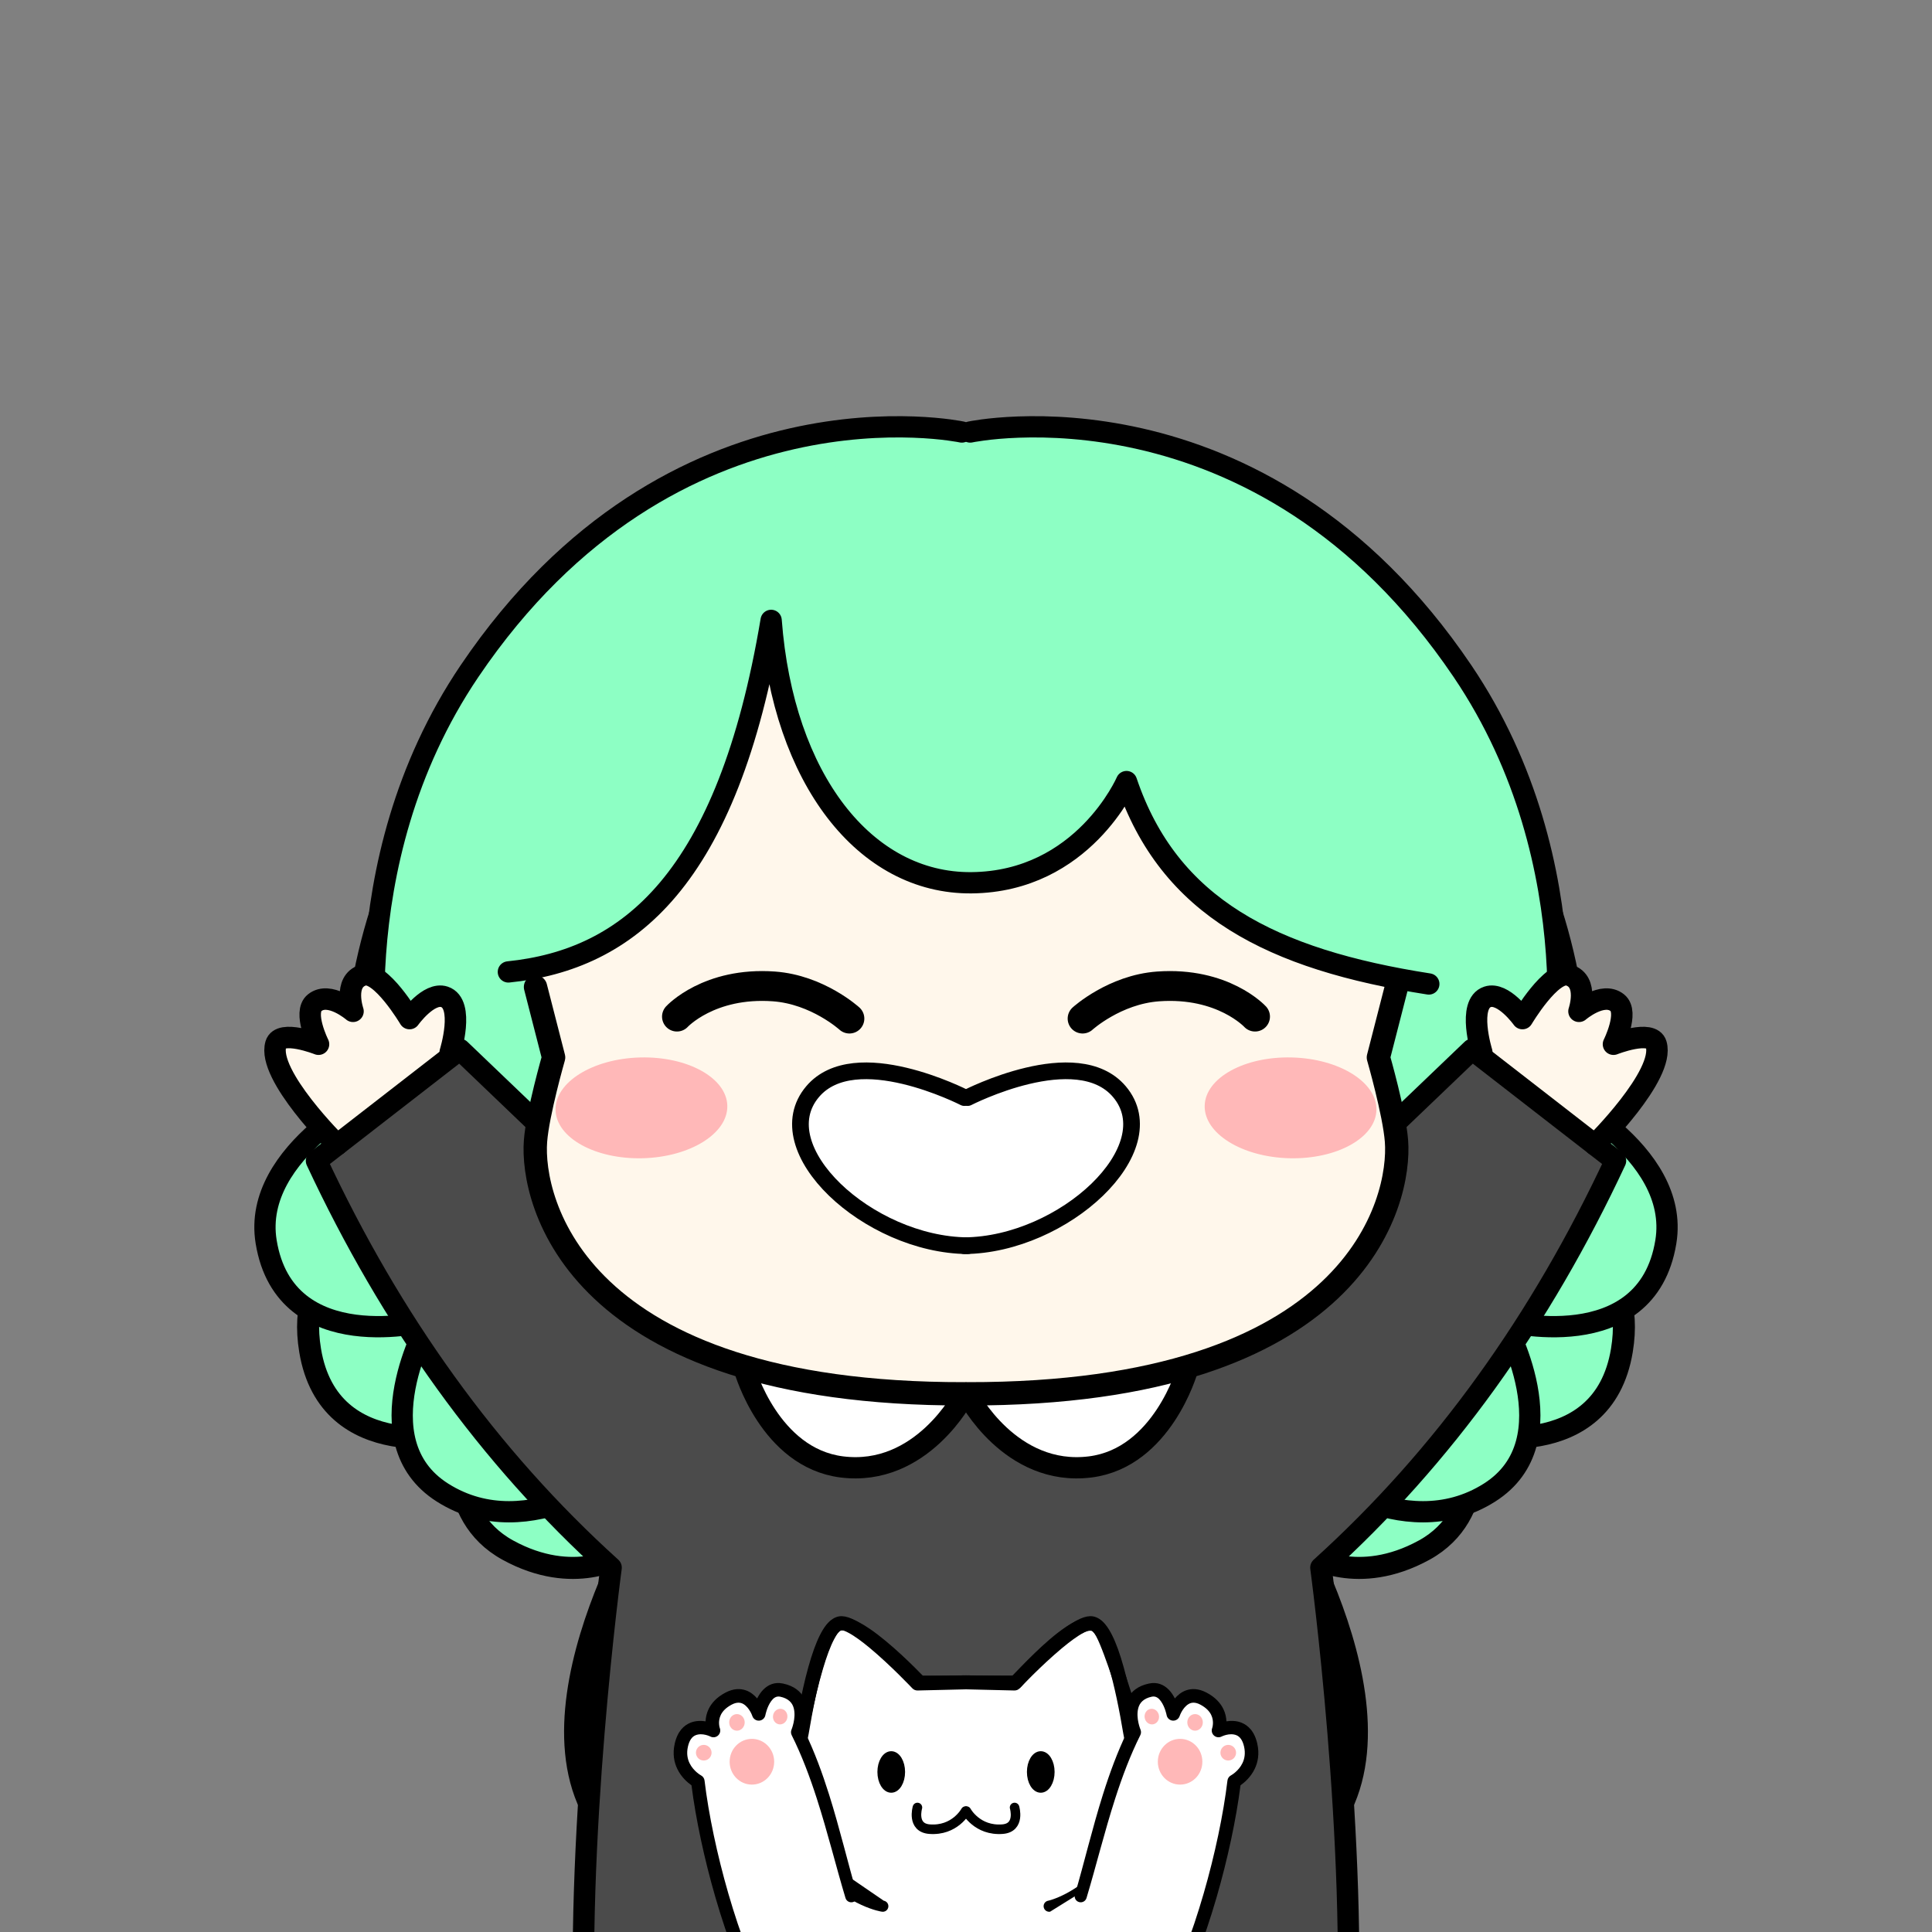 <svg width='100%' height='100%' viewBox='0 0 1000 1000' version='1.1' xmlns='http://www.w3.org/2000/svg' xmlns:xlink='http://www.w3.org/1999/xlink' xml:space='preserve' xmlns:serif='http://www.serif.com/' style='fill-rule:evenodd;clip-rule:evenodd;stroke-linecap:round;stroke-linejoin:round;stroke-miterlimit:1.5;'><rect x="0" y="0" width="1000" height="1000" fill="#808080" stroke="none"/><rect id='svg' x='0' y='0' width='1000' height='1000' style='fill:none;'/><clipPath id='_clip1'><rect x='0' y='0' width='1000' height='1000'/></clipPath><g clip-path='url(#_clip1)'><g><path d='M356.923,744.377c0,-0 -71.807,108.604 -57.946,166.361c5.044,21.018 25.546,47.976 25.546,47.976l-9.969,51.716l377.583,15.576l-14.954,-69.161c0,0 20.956,-24.824 23.677,-41.746c10.855,-67.499 -54.831,-176.33 -54.831,-176.33l-289.106,5.608Z' style='fill:#4b4b4b;'/><path d='M378.108,458.386c-22.725,97.071 -30.018,140.997 -110.74,151.733l22.263,74.443c0,-0 -3.88,48.449 9.346,62.93c30.635,33.542 102.911,49.535 204.368,48.6c68.438,-0.63 172.8,-8.515 201.876,-57.323c8.676,-14.562 6.231,-52.338 6.231,-52.338l22.431,-80.376c-69.09,20.787 -144.917,17.143 -172.592,-65.423c-24.065,96.956 -136.321,78.351 -183.183,-82.246Z' style='fill:#fff7eb;'/><path d='M501.544,271.742c0,0 -134.967,-37.468 -257.769,113.338c-90.511,111.154 -55.164,251.751 -55.164,251.751c-0,0 -37.779,11.801 -30.09,58.174c9.865,59.492 76.227,46.137 76.227,46.137c0,0 -4.335,56.875 33.099,66.198c23.291,5.8 50.15,3.009 50.15,3.009l21.424,-37.959c-34.704,-7.749 -50.759,-36.101 -50.995,-81.933l-22.634,-77.273c88.283,-12.494 106.515,-91.668 112.149,-187.588l130.188,-67.204l-6.585,-86.65Z' style='fill:#8dffc4;'/><path d='M501.544,271.742c0,0 -134.967,-37.468 -257.769,113.338c-90.511,111.154 -54.161,255.763 -54.161,255.763c-0,0 -36.776,11.801 -29.087,58.174c9.865,59.492 78.233,43.128 78.233,43.128c0,0 -9.746,41.618 24.072,60.18c34.324,18.839 59.177,3.009 59.177,3.009' style='fill:none;stroke:#000;stroke-width:11.4px;'/><path d='M318.373,689.29c14.689,-0.591 26.928,6.744 27.315,16.37c0.387,9.626 -11.224,17.92 -25.913,18.51c-14.688,0.591 -26.927,-6.744 -27.314,-16.37c-0.387,-9.626 11.224,-17.92 25.912,-18.51Z' style='fill:#ffb8b8;'/><path d='M492.517,798.313c0,-0 -16.092,18.486 -40.119,16.048c-24.028,-2.438 -33.099,-20.06 -33.099,-20.06' style='fill:#fff;stroke:#000;stroke-width:11.01px;'/><path d='M255.977,577.476l34.102,109.693c-0,-0 -7.397,32.103 12.036,61.997c21.486,33.055 140.753,47.141 201.601,46.138' style='fill:none;stroke:#000;stroke-width:11.62px;'/><path d='M444.539,720.08c0,-0 11.368,33.433 55.165,35.104' style='fill:none;stroke:#000;stroke-width:11.62px;'/><path d='M349.255,638.837l86.257,40.12l-81.242,12.036' style='fill:none;stroke:#000;stroke-width:11.62px;'/><path d='M377.274,834.525c-0,0 -7.641,-15.542 -0.695,-36.684c6.672,-20.308 36.991,-25.753 61.177,-17.966c31.48,10.134 30.22,36.933 23.588,56.552' style='fill:#fff7eb;stroke:#000;stroke-width:11.62px;'/><path d='M337.219,777.25c0,0 -79.285,126.983 -13.039,180.538c57.788,46.717 145.146,6.368 152.455,-44.131c7.309,-50.499 -2.006,-77.23 -2.006,-77.23l-109.326,-1.003l-9.027,42.125' style='fill:none;stroke:#000;stroke-width:11.62px;'/><path d='M322.174,956.785c0,0 -12.944,64.927 -17.05,137.41' style='fill:none;stroke:#000;stroke-width:11.62px;'/><path d='M498.456,271.742c-0,0 134.967,-37.468 257.769,113.338c90.511,111.154 55.164,251.751 55.164,251.751c0,0 37.779,11.801 30.09,58.174c-9.865,59.492 -76.227,46.137 -76.227,46.137c-0,0 4.335,56.875 -33.099,66.198c-23.291,5.8 -50.15,3.009 -50.15,3.009l-21.424,-37.959c34.704,-7.749 50.759,-36.101 50.995,-81.933l22.634,-77.273c-88.283,-12.494 -106.515,-91.668 -112.149,-187.588l-130.188,-67.204l6.585,-86.65Z' style='fill:#8dffc4;'/><path d='M498.456,271.742c-0,0 134.967,-37.468 257.769,113.338c90.511,111.154 54.161,255.763 54.161,255.763c0,0 36.776,11.801 29.087,58.174c-9.865,59.492 -78.233,43.128 -78.233,43.128c-0,0 9.746,41.618 -24.072,60.18c-34.324,18.839 -59.177,3.009 -59.177,3.009' style='fill:none;stroke:#000;stroke-width:11.4px;'/><path d='M681.627,689.29c-14.689,-0.591 -26.928,6.744 -27.315,16.37c-0.387,9.626 11.224,17.92 25.913,18.51c14.688,0.591 26.927,-6.744 27.314,-16.37c0.387,-9.626 -11.224,-17.92 -25.912,-18.51Z' style='fill:#ffb8b8;'/><path d='M507.483,798.313c-0,-0 16.092,18.486 40.119,16.048c24.028,-2.438 33.099,-20.06 33.099,-20.06' style='fill:#fff;stroke:#000;stroke-width:11.01px;'/><path d='M744.023,577.476l-34.102,109.693c0,-0 7.397,32.103 -12.036,61.997c-21.486,33.055 -140.753,47.141 -201.601,46.138' style='fill:none;stroke:#000;stroke-width:11.62px;'/><path d='M555.461,720.08c-0,-0 -11.368,33.433 -55.165,35.104' style='fill:none;stroke:#000;stroke-width:11.62px;'/><path d='M650.745,638.837l-86.257,40.12l81.242,12.036' style='fill:none;stroke:#000;stroke-width:11.62px;'/><path d='M622.726,834.525c0,0 7.641,-15.542 0.695,-36.684c-6.672,-20.308 -36.991,-25.753 -61.177,-17.966c-31.48,10.134 -30.22,36.933 -23.588,56.552' style='fill:#fff7eb;stroke:#000;stroke-width:11.62px;'/><path d='M662.781,777.25c-0,0 79.285,126.983 13.039,180.538c-57.788,46.717 -145.146,6.368 -152.455,-44.131c-7.309,-50.499 2.006,-77.23 2.006,-77.23l109.326,-1.003l9.027,42.125' style='fill:none;stroke:#000;stroke-width:11.62px;'/><path d='M677.826,956.785c-0,0 12.944,64.927 17.05,137.41' style='fill:none;stroke:#000;stroke-width:11.62px;'/><path d='M242.772,604.736c79.078,23.96 135.534,-41.707 131.998,-185.082c9.183,89.953 66.696,180.671 121.759,180.067c57.834,-0.635 65.195,-63.189 65.195,-63.189c-0,0 15.249,69.547 76.227,79.236c97.294,15.461 126.377,-35.104 126.377,-35.104l-139.103,-237.847l-338.964,28.901l-43.489,233.018Z' style='fill:#8dffc4;'/><path d='M242.772,604.736c79.078,23.96 135.534,-41.707 131.998,-185.082c9.183,89.953 66.696,180.671 121.759,180.067c57.834,-0.635 65.195,-63.189 65.195,-63.189c-0,0 15.249,69.547 76.227,79.236c97.294,15.461 126.377,-35.104 126.377,-35.104' style='fill:none;stroke:#000;stroke-width:11.01px;'/><path d='M406.278,1020.76l30.592,-87.314l35.053,42.064l54.173,0.637l33.141,-43.339l36.966,94.326c-0,-0 -187.064,-0.894 -189.288,-1.275' style='fill:#fff;'/><path d='M406.278,1032.23c-0,0 20.933,-95.951 31.866,-97.512c5.725,-0.817 33.142,40.79 33.142,40.79c-0,-0 15.72,-1.275 28.042,-1.275' style='fill:none;stroke:#000;stroke-width:8px;'/><path d='M590.683,1032.23c-0,0 -20.934,-95.951 -31.867,-97.512c-5.725,-0.817 -33.141,40.79 -33.141,40.79c-0,-0 -15.721,-1.275 -28.043,-1.275' style='fill:none;stroke:#000;stroke-width:8px;'/><animate attributeName='opacity' values='1;0' dur='0.5s' calcMode='discrete' repeatCount='indefinite' /></g><g><path d='M301.825,1014.46l14.464,-203.054l18.366,-143.455l324.622,5.608l25.546,137.699l14.954,203.746l-397.952,-0.544Z' style='fill:#4b4b4b;'/><path d='M500,224.226c21.024,-2.617 154.352,-13.297 252.917,120.005c74.548,100.819 48.144,224.896 48.144,224.896c-0,-0 67.869,24.295 60.179,71.558c-9.864,60.634 -84.251,42.934 -84.251,42.934c0,0 30.311,63.376 -2.006,84.848c-47.363,31.468 -90.269,2.044 -90.269,2.044l-184.114,-367.612l-1.2,0l-184.114,367.612c-0,0 -42.906,29.424 -90.269,-2.044c-32.317,-21.472 -2.006,-84.848 -2.006,-84.848c-0,0 -74.387,17.7 -84.251,-42.934c-7.69,-47.263 60.179,-71.558 60.179,-71.558c0,-0 -26.404,-124.077 48.144,-224.896c98.565,-133.302 231.893,-122.622 252.917,-120.005Z' style='fill:#8dffc4;'/><path d='M398.209,338.34c-0,0 -30.001,103.934 -57.946,128.976c-28.882,25.883 -66.669,34.27 -66.669,34.27l11.838,47.353c0,0 -22.392,49.306 0,84.115c39.925,62.062 102.408,94.077 218.699,89.1c68.997,-2.953 187.392,-10.768 214.961,-98.446c12.349,-39.274 -4.985,-72.277 -4.985,-72.277l12.462,-44.238c-0,0 -85.503,-22.226 -105.3,-43.615c-19.796,-21.389 -37.384,-54.83 -37.384,-54.83c-0,-0 -43.416,46.957 -72.9,49.222c-88.87,6.828 -112.776,-119.63 -112.776,-119.63Z' style='fill:#fff7eb;'/><path d='M504.754,645.516c-25.768,4.347 -116.404,-36.031 -81.622,-81.623c19.146,-25.096 76.638,4.985 76.638,4.985c-0,-0 60.891,-22.872 75.392,-9.347c28.372,26.464 -11.319,76.015 -70.408,85.985Z' style='fill:#fff;'/><path d='M497.83,223.604c0,0 -149.529,-31.872 -254.759,123.693c-68.435,101.17 -46.138,216.719 -46.138,216.719c0,-0 -66.866,31.45 -59.176,78.713c9.864,60.635 84.251,40.89 84.251,40.89c-0,0 -35.385,62.068 7.021,88.937c45.504,28.831 97.29,-14.312 97.29,-14.312' style='fill:none;stroke:#000;stroke-width:11.01px;'/><path d='M276.023,579.554l-37.967,-36.331l-74.222,57.594c38.471,82.438 88.896,153.158 152.455,210.584l70.91,-102.501c-85.748,-30.422 -113.749,-75.898 -111.176,-129.346Z' style='fill:#4b4b4b;'/><path d='M175.16,591.265c0,0 -37.129,-34.764 -32.388,-50.761c2.324,-7.846 22.095,-0.018 22.095,-0.018c0,0 -8.231,-16.486 -1.976,-21.485c7.595,-6.069 19.83,4.45 19.83,4.45c0,0 -5.324,-15.494 5.185,-18.726c9.082,-2.793 24.072,22.489 24.072,22.489c-0,0 9.936,-13.922 18.054,-11.245c10.799,3.563 1.139,34.854 1.139,34.854' style='fill:#fff7eb;'/><path d='M276.023,579.554l-37.967,-36.331l-74.222,57.594c38.471,82.438 88.896,153.158 152.455,210.584c-0,0 -19.391,143.457 -13.039,252.498' style='fill:none;stroke:#000;stroke-width:11.11px;'/><path d='M385.495,709.176c0,-0 12.897,45.363 50.15,50.09c41.436,5.259 63.188,-36.801 63.188,-36.801' style='fill:#fff;stroke:#000;stroke-width:11.01px;'/><path d='M174.537,592.512c0,-0 -36.506,-36.011 -31.765,-52.008c2.324,-7.846 22.095,-0.018 22.095,-0.018c0,0 -8.231,-16.486 -1.976,-21.485c7.595,-6.069 19.83,4.45 19.83,4.45c0,0 -5.324,-15.494 5.185,-18.726c9.082,-2.793 24.072,22.489 24.072,22.489c-0,0 9.936,-13.922 18.054,-11.245c10.799,3.563 3.009,28.624 3.009,28.624' style='fill:none;stroke:#000;stroke-width:11.11px;'/><path d='M277.181,510.858l9.362,36.471c-0,-0 -8.24,28.648 -9.362,43.265c-2.376,30.968 20.317,131.175 222.114,130.849' style='fill:none;stroke:#000;stroke-width:12.08px;'/><path d='M499.161,568.105c-0,-0 -56.581,-29.016 -78.561,-3.067c-24.925,29.425 28.803,79.322 80.239,79.736' style='fill:none;stroke:#000;stroke-width:8.64px;'/><path d='M350.391,526.192c-0,0 16.565,-18.034 50.149,-15.624c22.646,1.626 39.117,16.646 39.117,16.646' style='fill:none;stroke:#000;stroke-width:15.44px;'/><path d='M331.375,547.337c24.531,-0.618 44.731,10.568 45.08,24.964c0.349,14.396 -19.284,26.585 -43.815,27.203c-24.532,0.618 -44.731,-10.569 -45.08,-24.964c-0.349,-14.396 19.284,-26.586 43.815,-27.203Z' style='fill:#ffb8b8;'/><path d='M502.17,223.604c-0,0 149.529,-31.872 254.759,123.693c68.435,101.17 46.138,216.719 46.138,216.719c-0,-0 66.866,31.45 59.176,78.713c-9.864,60.635 -84.251,40.89 -84.251,40.89c0,0 35.385,62.068 -7.021,88.937c-45.504,28.831 -97.29,-14.312 -97.29,-14.312' style='fill:none;stroke:#000;stroke-width:11.01px;'/><path d='M723.977,579.554l37.967,-36.331l74.222,57.594c-38.471,82.438 -88.896,153.158 -152.455,210.584l-70.91,-102.501c85.748,-30.422 113.749,-75.898 111.176,-129.346Z' style='fill:#4b4b4b;'/><path d='M824.84,591.265c-0,0 37.129,-34.764 32.388,-50.761c-2.324,-7.846 -22.095,-0.018 -22.095,-0.018c-0,0 8.231,-16.486 1.976,-21.485c-7.595,-6.069 -19.83,4.45 -19.83,4.45c-0,0 5.324,-15.494 -5.185,-18.726c-9.082,-2.793 -24.072,22.489 -24.072,22.489c0,0 -9.936,-13.922 -18.054,-11.245c-10.799,3.563 -1.139,34.854 -1.139,34.854' style='fill:#fff7eb;'/><path d='M723.977,579.554l37.967,-36.331l74.222,57.594c-38.471,82.438 -88.896,153.158 -152.455,210.584c0,0 19.391,143.457 13.039,252.498' style='fill:none;stroke:#000;stroke-width:11.11px;'/><path d='M614.505,709.176c-0,-0 -12.897,45.363 -50.15,50.09c-41.436,5.259 -63.188,-36.801 -63.188,-36.801' style='fill:#fff;stroke:#000;stroke-width:11.01px;'/><path d='M825.463,592.512c-0,-0 36.506,-36.011 31.765,-52.008c-2.324,-7.846 -22.095,-0.018 -22.095,-0.018c-0,0 8.231,-16.486 1.976,-21.485c-7.595,-6.069 -19.83,4.45 -19.83,4.45c-0,0 5.324,-15.494 -5.185,-18.726c-9.082,-2.793 -24.072,22.489 -24.072,22.489c0,0 -9.936,-13.922 -18.054,-11.245c-10.799,3.563 -3.009,28.624 -3.009,28.624' style='fill:none;stroke:#000;stroke-width:11.11px;'/><path d='M722.819,510.858l-9.362,36.471c0,-0 8.24,28.648 9.362,43.265c2.376,30.968 -20.317,131.175 -222.114,130.849' style='fill:none;stroke:#000;stroke-width:12.08px;'/><path d='M500.839,568.105c0,-0 56.581,-29.016 78.561,-3.067c24.925,29.425 -28.803,79.322 -80.239,79.736' style='fill:none;stroke:#000;stroke-width:8.64px;'/><path d='M649.609,526.192c0,0 -16.565,-18.034 -50.149,-15.624c-22.646,1.626 -39.117,16.646 -39.117,16.646' style='fill:none;stroke:#000;stroke-width:15.44px;'/><path d='M668.625,547.337c-24.531,-0.618 -44.731,10.568 -45.08,24.964c-0.349,14.396 19.284,26.585 43.815,27.203c24.532,0.618 44.731,-10.569 45.08,-24.964c0.349,-14.396 -19.284,-26.586 -43.815,-27.203Z' style='fill:#ffb8b8;'/><path d='M263.13,503.069c63.03,-9.397 108.453,-48.534 134.004,-170.717c15.201,72.95 50.649,125.077 105.711,124.566c57.834,-0.536 80.24,-52.375 80.24,-52.375c12.085,35.757 33.574,60.001 63.911,76.692c24.964,13.736 55.919,22.357 92.555,28.07c0,0 50.083,-134.788 -4.156,-178.54c-176.74,-142.567 -391.824,-117.784 -480.564,34.626c-27.061,46.476 8.299,137.678 8.299,137.678Z' style='fill:#8dffc4;'/><path d='M263.13,503.069c62.028,-6.33 113.468,-47.511 136.01,-181.961c6.174,82.149 48.643,136.321 103.705,135.81c57.834,-0.536 80.24,-52.375 80.24,-52.375c22.03,65.181 75.308,92.105 156.466,104.762' style='fill:none;stroke:#000;stroke-width:11.01px;'/><path d='M396.973,945.517l17.327,-46.075c-0,0 9.238,-54.234 19.434,-58.601c10.197,-4.367 42.369,29.907 42.369,29.907l49.846,0c0,0 33.303,-38.285 42.369,-28.661c6.75,7.165 23.677,67.915 23.677,67.915l16.707,38.918l-29.791,99.404l-158.204,0.432l-23.734,-103.239Z' style='fill:#fff;'/><path d='M394.637,946.054l23.158,103.372c0.313,1.36 1.525,2.322 2.92,2.318c0,0 39.551,0.107 79.103,0.116c39.551,0.009 79.102,-0.081 79.102,-0.081c1.523,-0.004 2.863,-1.004 3.3,-2.463l29.835,-99.391c0.236,-0.787 0.188,-1.631 -0.136,-2.386l-16.614,-38.705c-0.756,-2.699 -8.148,-28.962 -14.927,-48.214c-3.594,-10.207 -7.196,-18.481 -9.509,-20.936c-1.864,-1.979 -4.313,-2.835 -7.241,-2.623c-3.35,0.243 -7.57,2.126 -11.989,5.08c-10.895,7.283 -23.557,20.997 -27.258,25.116c-0,-0 -46.792,0.012 -46.792,0.012c-3.673,-3.805 -16.317,-16.603 -27.316,-24.13c-3.97,-2.717 -7.765,-4.752 -10.912,-5.62c-2.731,-0.754 -5.111,-0.668 -6.99,0.137c-1.805,0.774 -3.719,2.56 -5.455,5.31c-1.969,3.119 -3.884,7.611 -5.638,12.748c-5.628,16.481 -9.786,39.807 -10.312,42.825c0,-0.002 -17.194,45.774 -17.194,45.774l0.865,1.741Zm5.536,0.667l17.346,-46.068c0.077,-0.205 0.134,-0.417 0.171,-0.633c-0,-0 3.369,-19.741 8.272,-36.234c1.814,-6.1 3.825,-11.75 5.973,-15.695c1.09,-2.003 2.014,-3.575 3.163,-4.066c0.943,-0.404 2.171,0.024 3.628,0.576c3.455,1.31 7.581,4.058 11.768,7.288c11.405,8.798 23.073,21.24 23.073,21.24c0.658,0.7 1.576,1.098 2.536,1.098l49.846,0.013c1.011,-0 1.972,-0.438 2.635,-1.2c-0,-0 11.556,-13.288 22.786,-22.052c3.552,-2.772 7.049,-5.095 10.104,-6.266c1.075,-0.411 2.068,-0.679 2.963,-0.683c0.519,-0.002 0.989,0.088 1.331,0.451c2.023,2.147 4.855,9.528 8,18.458c7.09,20.129 14.854,47.994 14.854,47.994c0.042,0.15 0.094,0.298 0.155,0.441l16.208,37.75c-0,0 -28.65,95.745 -28.65,95.745c-9.37,0.032 -42.953,0.152 -76.535,0.343c-33.823,0.192 -67.644,0.456 -76.732,0.528c-3.612,-15.321 -23.759,-100.769 -23.759,-100.769l0.864,1.741Z'/><path d='M501.569,867.14l-25.195,0.572c-3.638,-3.78 -15.466,-15.84 -25.649,-23.631c-3.58,-2.738 -6.983,-4.957 -9.801,-6.216c-2.553,-1.14 -4.793,-1.515 -6.493,-1.256c-2.305,0.349 -4.644,1.79 -6.762,4.439c-2.256,2.822 -4.413,7.197 -6.361,12.601c-4.142,11.49 -7.524,27.858 -10.003,42.697c-1.411,8.458 -7.458,19.824 -9.749,27.739c-1.185,4.093 -1.325,7.515 -0.406,9.742c6.236,15.081 13.545,26.194 20.871,34.223c17.484,19.163 34.444,21.434 34.444,21.434c1.57,0.264 3.058,-0.796 3.323,-2.366c0.264,-1.569 -0.796,-3.058 -2.366,-3.322l-30.018,-20.56c-6.727,-7.673 -13.665,-18.024 -19.483,-32.198c-0.141,-0.345 -0.106,-0.781 -0.07,-1.28c0.079,-1.063 0.357,-2.286 0.747,-3.632c2.362,-8.143 8.49,-19.87 9.943,-28.572c2.016,-12.089 4.633,-25.224 7.794,-35.74c1.874,-6.238 3.905,-11.524 6.165,-14.981c0.58,-0.887 1.163,-1.637 1.772,-2.209c0.423,-0.398 0.809,-0.729 1.258,-0.798c0.924,-0.141 2.116,0.498 3.594,1.274c3.232,1.697 7.118,4.596 11.071,7.88c10.818,8.988 22.025,20.876 22.025,20.876c0.705,0.748 1.695,1.162 2.723,1.138l26.787,-0.637c1.991,-0.045 3.572,-1.698 3.528,-3.689c-0.044,-1.992 -1.697,-3.572 -3.689,-3.528Z'/><path d='M474.857,935.548c0,-0 -3.123,10.48 6.231,11.215c13.128,1.032 18.692,-9.346 18.692,-9.346' style='fill:none;stroke:#000;stroke-width:4.94px;'/><ellipse cx='461.305' cy='917.167' rx='5.452' ry='9.035' style='stroke:#000;stroke-width:3.42px;'/><path d='M395.904,1036.97c-15.971,-27.064 -30.361,-78.671 -34.711,-114.946c-0,0 -11.383,-6.039 -8.554,-18.683c3.173,-14.187 16.663,-7.625 16.663,-7.625c0,-0 -3.895,-10.331 7.805,-16.511c10.927,-5.771 15.621,7.917 15.621,7.917c-0,-0 2.679,-14.206 11.786,-12.324c15.965,3.3 8.346,21.792 8.346,21.792c13.372,26.935 19.877,58.379 27.765,84.916' style='fill:#fff;'/><clipPath id='_clip2'><path d='M395.904,1036.97c-15.971,-27.064 -30.361,-78.671 -34.711,-114.946c-0,0 -11.383,-6.039 -8.554,-18.683c3.173,-14.187 16.663,-7.625 16.663,-7.625c0,-0 -3.895,-10.331 7.805,-16.511c10.927,-5.771 15.621,7.917 15.621,7.917c-0,-0 2.679,-14.206 11.786,-12.324c15.965,3.3 8.346,21.792 8.346,21.792c13.372,26.935 19.877,58.379 27.765,84.916'/></clipPath><g clip-path='url(#_clip2)'><ellipse cx='389.185' cy='911.871' rx='11.527' ry='11.838' style='fill:#ffb8b8;'/><path d='M363.823,903.172c2.222,-0.242 4.223,1.365 4.465,3.587c0.242,2.222 -1.366,4.223 -3.588,4.465c-2.222,0.242 -4.222,-1.365 -4.465,-3.587c-0.242,-2.223 1.366,-4.223 3.588,-4.465Z' style='fill:#ffb8b8;'/><path d='M404.413,884.498c2.042,0.299 3.437,2.338 3.113,4.549c-0.324,2.212 -2.244,3.765 -4.286,3.466c-2.041,-0.299 -3.436,-2.337 -3.112,-4.549c0.324,-2.211 2.244,-3.764 4.285,-3.466Z' style='fill:#ffb8b8;'/><ellipse cx='381.438' cy='891.506' rx='4.016' ry='4.296' style='fill:#ffb8b8;'/></g><path d='M398.896,1035.2c-8.109,-13.748 -15.779,-33.931 -21.917,-55.15c-5.801,-20.052 -10.224,-41.033 -12.308,-58.447c-0.137,-1.139 -0.823,-2.139 -1.836,-2.677c-0,0 -3.881,-2.086 -5.941,-6.35c-1.07,-2.216 -1.606,-5.036 -0.837,-8.474c0.764,-3.42 2.191,-5.235 3.994,-5.959c3.558,-1.43 7.72,0.717 7.72,0.717c1.289,0.628 2.831,0.405 3.891,-0.561c1.059,-0.966 1.423,-2.481 0.917,-3.823c-0,0 -1.218,-3.374 0.553,-6.923c0.925,-1.854 2.658,-3.697 5.61,-5.256c2.582,-1.365 4.615,-1.192 6.158,-0.225c3.151,1.976 4.526,6.178 4.526,6.178c0.514,1.499 1.973,2.464 3.553,2.35c1.58,-0.114 2.886,-1.278 3.179,-2.835c0,-0 0.772,-4.214 3.017,-7.293c1.057,-1.45 2.5,-2.709 4.635,-2.268c4.313,0.889 6.32,3.211 7.023,5.904c1.354,5.186 -1.158,11.166 -1.158,11.166c-0.378,0.918 -0.342,1.954 0.1,2.843c5.21,10.419 9.367,21.53 12.987,32.761c5.666,17.576 10.015,35.449 14.859,51.517c0.493,1.658 2.239,2.604 3.897,2.111c1.658,-0.493 2.604,-2.239 2.111,-3.897c-4.731,-16.146 -8.938,-34.102 -14.5,-51.76c-3.499,-11.111 -7.537,-22.102 -12.538,-32.47c0.532,-1.632 1.29,-4.413 1.497,-7.514c0.214,-3.213 -0.182,-6.731 -1.787,-9.787c-1.819,-3.463 -5.132,-6.46 -11.082,-7.693c-4.268,-0.885 -7.581,0.617 -10.092,3.119c-1.324,1.318 -2.385,2.96 -3.22,4.601c-1.511,-1.743 -3.448,-3.355 -5.831,-4.18c-2.882,-0.998 -6.412,-1.031 -10.605,1.181c-4.595,2.427 -7.164,5.433 -8.605,8.32c-1.15,2.304 -1.582,4.569 -1.663,6.526c-2.361,-0.352 -5.158,-0.355 -7.764,0.692c-3.436,1.381 -6.759,4.41 -8.218,10.929c-1.185,5.297 -0.284,9.636 1.365,13.05c2.063,4.271 5.364,7.068 7.332,8.456c2.207,17.412 6.619,38.107 12.359,57.912c6.328,21.839 14.281,42.592 22.635,56.741c0.974,1.651 3.106,2.201 4.758,1.226c1.651,-0.974 2.201,-3.106 1.226,-4.758Z'/><path d='M498.27,874.357l26.787,0.637c1.028,0.024 2.018,-0.39 2.723,-1.138c0,-0 11.207,-11.888 22.025,-20.876c3.953,-3.284 7.84,-6.183 11.071,-7.88c1.478,-0.776 2.67,-1.415 3.594,-1.274c0.449,0.069 0.835,0.4 1.258,0.798c0.609,0.572 1.193,1.322 1.772,2.209c2.26,3.457 4.291,8.743 6.165,14.981c3.161,10.516 5.778,23.651 7.794,35.74c1.453,8.702 7.581,20.429 9.943,28.572c0.39,1.346 0.668,2.569 0.747,3.632c0.036,0.499 0.071,0.935 -0.07,1.28c-5.818,14.174 -12.756,24.525 -19.483,32.198c-15.335,17.496 -30.018,20.56 -30.018,20.56c-1.57,0.264 -2.63,1.753 -2.366,3.322c0.265,1.57 1.753,2.63 3.323,2.366l34.444,-21.434c7.326,-8.029 14.635,-19.142 20.871,-34.223c0.919,-2.227 0.779,-5.649 -0.406,-9.742c-2.291,-7.915 -8.338,-19.281 -9.749,-27.739c-2.479,-14.839 -5.861,-31.207 -10.003,-42.697c-1.948,-5.404 -4.106,-9.779 -6.361,-12.601c-2.118,-2.649 -4.457,-4.09 -6.762,-4.439c-1.7,-0.259 -3.94,0.116 -6.493,1.256c-2.818,1.259 -6.221,3.478 -9.801,6.216c-10.183,7.791 -22.011,19.851 -25.649,23.632c0,-0.001 -25.195,-0.573 -25.195,-0.573c-1.992,-0.044 -3.645,1.536 -3.689,3.528c-0.044,1.991 1.537,3.644 3.528,3.689Z'/><path d='M525.143,935.548c-0,-0 3.123,10.48 -6.231,11.215c-13.128,1.032 -18.692,-9.346 -18.692,-9.346' style='fill:none;stroke:#000;stroke-width:4.94px;'/><ellipse cx='538.695' cy='917.167' rx='5.452' ry='9.035' style='stroke:#000;stroke-width:3.42px;'/><path d='M604.096,1036.97c15.971,-27.064 30.361,-78.671 34.711,-114.946c0,0 11.383,-6.039 8.554,-18.683c-3.173,-14.187 -16.663,-7.625 -16.663,-7.625c-0,-0 3.895,-10.331 -7.805,-16.511c-10.927,-5.771 -15.621,7.917 -15.621,7.917c0,-0 -2.679,-14.206 -11.786,-12.324c-15.965,3.3 -8.346,21.792 -8.346,21.792c-13.372,26.935 -19.877,58.379 -27.765,84.916' style='fill:#fff;'/><clipPath id='_clip3'><path d='M604.096,1036.97c15.971,-27.064 30.361,-78.671 34.711,-114.946c0,0 11.383,-6.039 8.554,-18.683c-3.173,-14.187 -16.663,-7.625 -16.663,-7.625c-0,-0 3.895,-10.331 -7.805,-16.511c-10.927,-5.771 -15.621,7.917 -15.621,7.917c0,-0 -2.679,-14.206 -11.786,-12.324c-15.965,3.3 -8.346,21.792 -8.346,21.792c-13.372,26.935 -19.877,58.379 -27.765,84.916'/></clipPath><g clip-path='url(#_clip3)'><ellipse cx='610.815' cy='911.871' rx='11.527' ry='11.838' style='fill:#ffb8b8;'/><path d='M636.177,903.172c-2.222,-0.242 -4.223,1.365 -4.465,3.587c-0.242,2.222 1.366,4.223 3.588,4.465c2.222,0.242 4.222,-1.365 4.465,-3.587c0.242,-2.223 -1.366,-4.223 -3.588,-4.465Z' style='fill:#ffb8b8;'/><path d='M595.587,884.498c-2.042,0.299 -3.437,2.338 -3.113,4.549c0.324,2.212 2.244,3.765 4.286,3.466c2.041,-0.299 3.436,-2.337 3.112,-4.549c-0.324,-2.211 -2.244,-3.764 -4.285,-3.466Z' style='fill:#ffb8b8;'/><ellipse cx='618.562' cy='891.506' rx='4.016' ry='4.296' style='fill:#ffb8b8;'/></g><path d='M607.088,1038.73c8.354,-14.149 16.307,-34.902 22.635,-56.741c5.74,-19.805 10.152,-40.5 12.359,-57.912c1.969,-1.388 5.269,-4.185 7.332,-8.456c1.649,-3.414 2.55,-7.753 1.365,-13.05c-1.459,-6.519 -4.782,-9.548 -8.218,-10.929c-2.606,-1.047 -5.403,-1.044 -7.764,-0.692c-0.081,-1.957 -0.513,-4.222 -1.663,-6.526c-1.441,-2.887 -4.01,-5.893 -8.605,-8.32c-4.193,-2.212 -7.723,-2.179 -10.605,-1.181c-2.383,0.825 -4.32,2.437 -5.831,4.18c-0.835,-1.641 -1.896,-3.283 -3.22,-4.601c-2.511,-2.502 -5.824,-4.004 -10.092,-3.119c-5.95,1.233 -9.263,4.23 -11.082,7.693c-1.605,3.056 -2.001,6.574 -1.787,9.787c0.207,3.1 0.965,5.882 1.497,7.514c-5.001,10.368 -9.039,21.359 -12.538,32.47c-5.562,17.658 -9.769,35.614 -14.5,51.76c-0.493,1.658 0.453,3.404 2.111,3.897c1.658,0.493 3.404,-0.453 3.897,-2.111c4.844,-16.068 9.193,-33.941 14.859,-51.517c3.62,-11.231 7.777,-22.342 12.987,-32.761c0.442,-0.889 0.478,-1.925 0.1,-2.843c-0,-0 -2.512,-5.98 -1.158,-11.166c0.703,-2.693 2.71,-5.015 7.023,-5.904c2.135,-0.441 3.578,0.818 4.635,2.268c2.245,3.079 3.017,7.293 3.017,7.293c0.293,1.557 1.599,2.721 3.179,2.835c1.58,0.114 3.039,-0.851 3.553,-2.35c0,0 1.375,-4.202 4.526,-6.178c1.543,-0.967 3.576,-1.14 6.158,0.225c2.952,1.559 4.685,3.402 5.61,5.256c1.771,3.549 0.553,6.923 0.553,6.923c-0.506,1.342 -0.142,2.857 0.917,3.823c1.06,0.966 2.602,1.189 3.891,0.561c0,0 4.162,-2.147 7.72,-0.717c1.803,0.724 3.23,2.539 3.994,5.959c0.769,3.438 0.233,6.258 -0.837,8.474c-2.06,4.264 -5.941,6.35 -5.941,6.35c-1.013,0.538 -1.699,1.538 -1.836,2.677c-2.084,17.414 -6.507,38.395 -12.308,58.447c-6.138,21.219 -13.808,41.402 -21.917,55.15c-0.975,1.652 -0.425,3.784 1.226,4.758c1.652,0.975 3.784,0.425 4.758,-1.226Z'/><animate attributeName='opacity' values='0;1' dur='0.5s' calcMode='discrete' repeatCount='indefinite' /></g></g></svg>